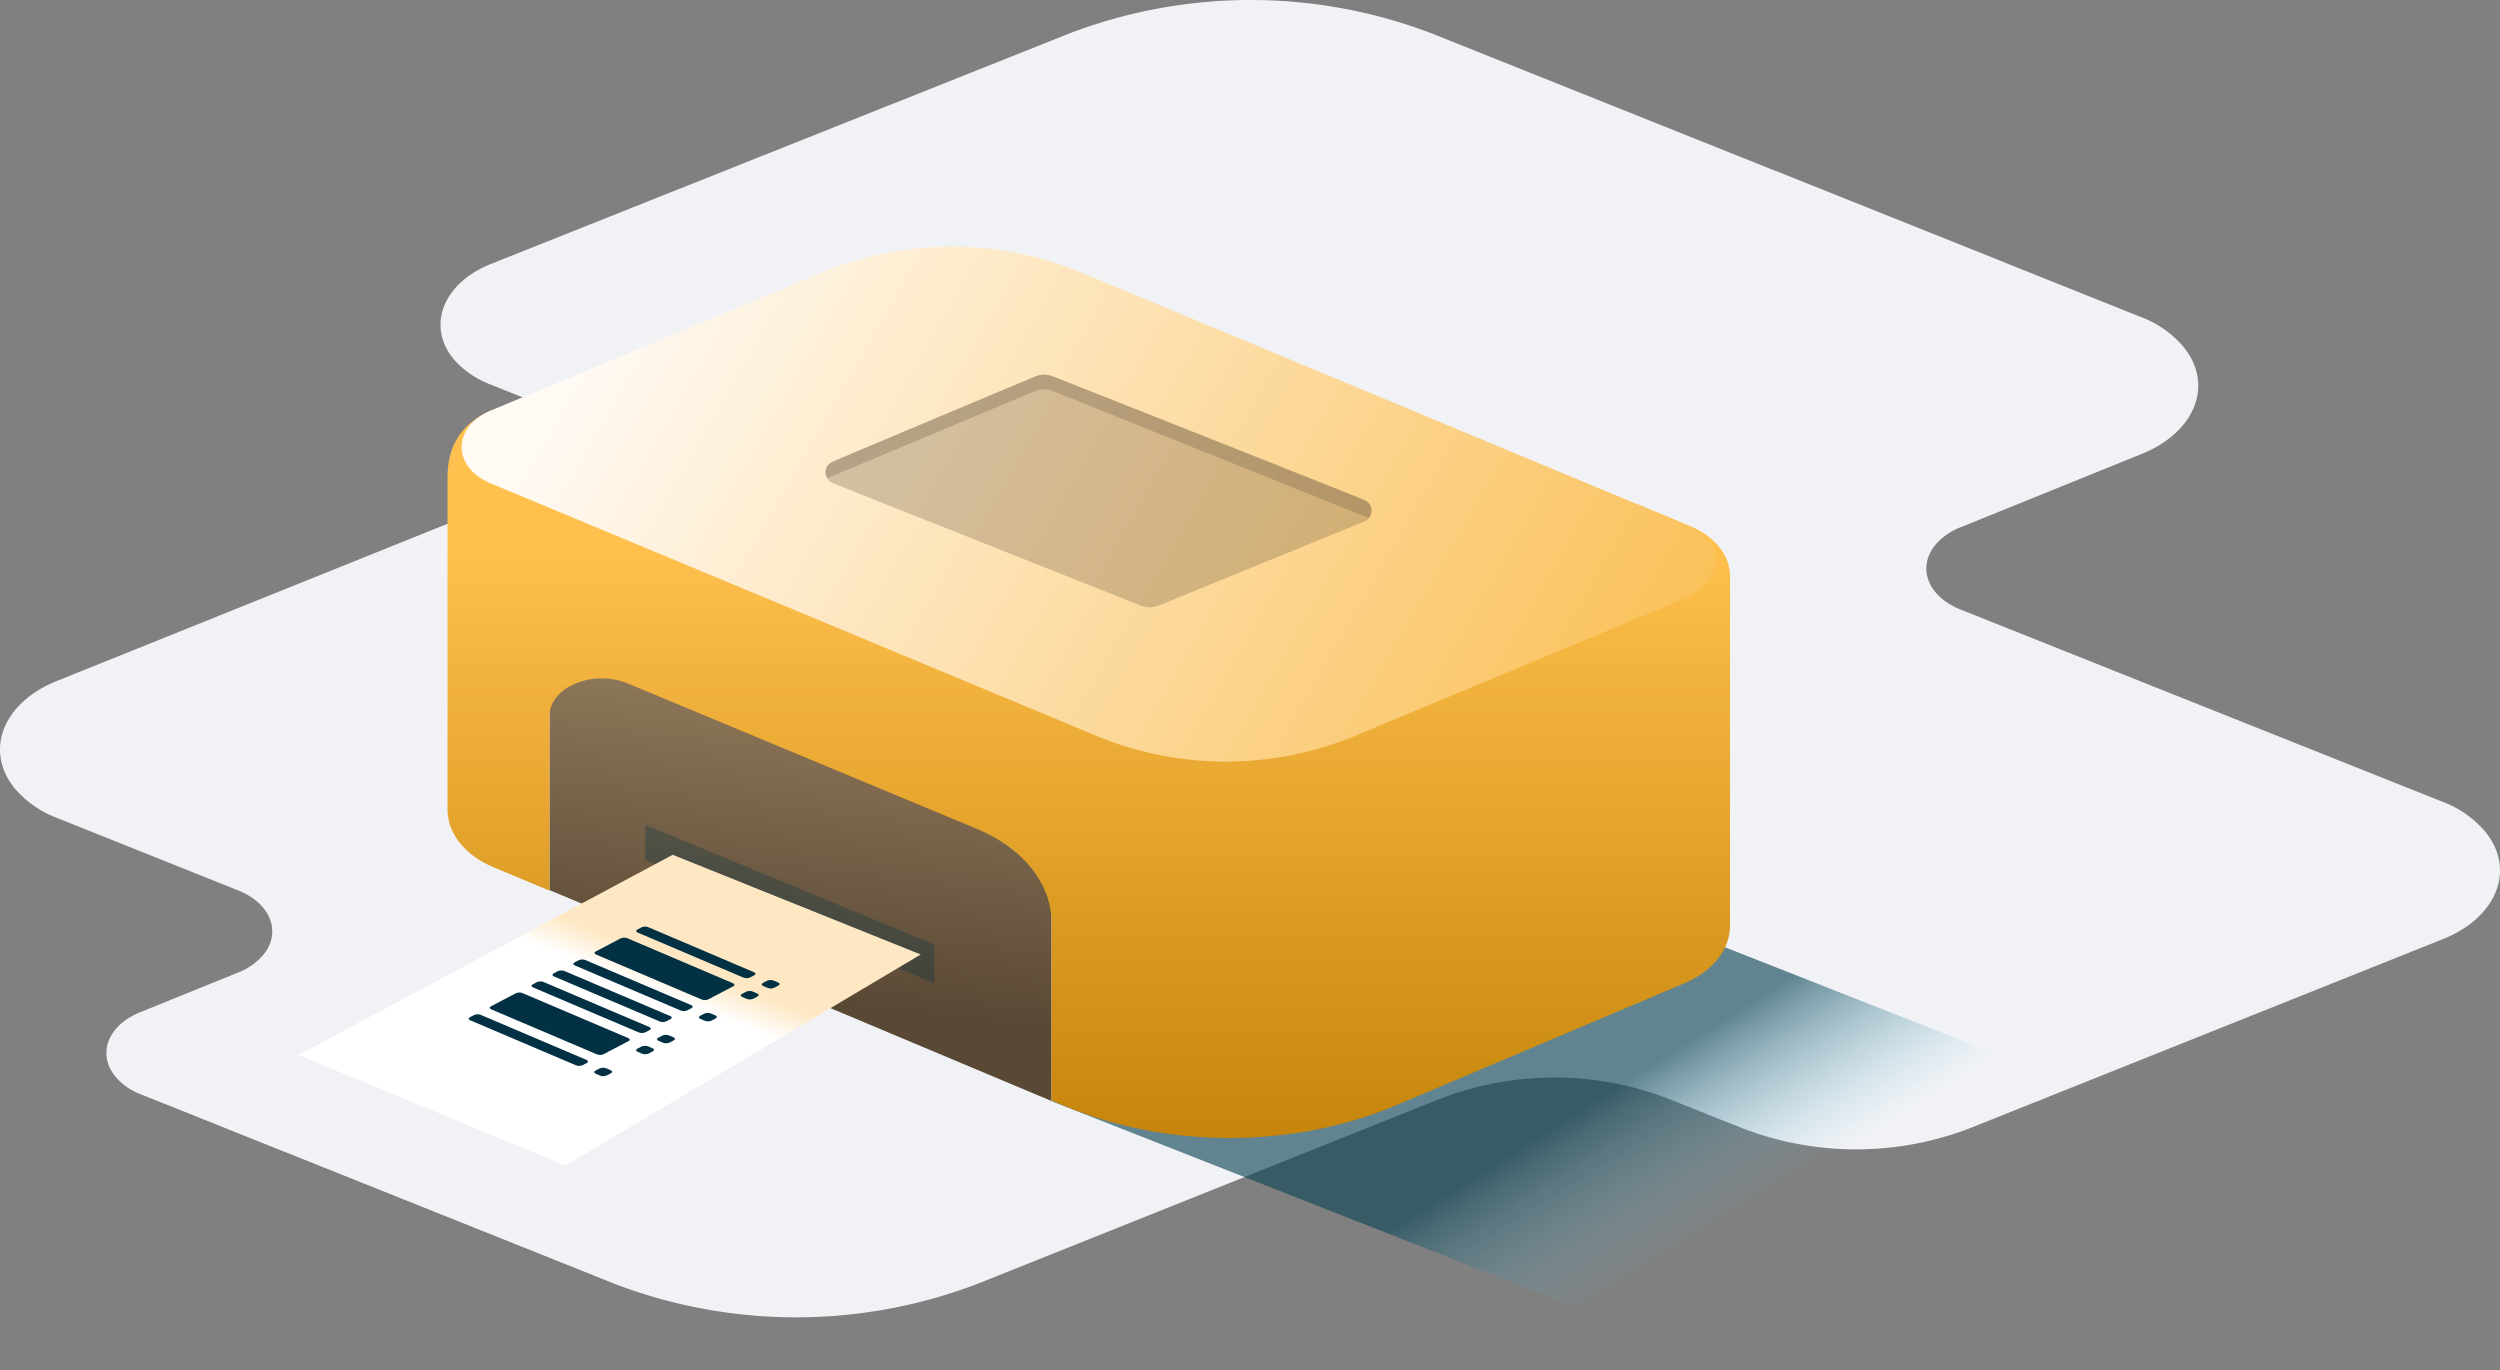 <svg width="427" height="234" xmlns="http://www.w3.org/2000/svg"><rect width="100%" height="100%" fill="#808080" stroke="none"/><defs><linearGradient x1="61.075%" y1="55.59%" x2="42.191%" y2="43.695%" id="a"><stop stop-color="#77C4DF" stop-opacity="0" offset="0%"/><stop stop-color="#114758" offset="100%"/></linearGradient><linearGradient x1="105.98%" y1="-26.282%" x2="91.387%" y2="82.132%" id="b"><stop stop-color="#AC9370" offset="0%"/><stop stop-color="#594834" offset="100%"/></linearGradient><linearGradient x1="70.847%" y1="42.402%" x2="64.837%" y2="50%" id="c"><stop stop-color="#FEE8C4" offset="0%"/><stop stop-color="#FFF" offset="100%"/></linearGradient><linearGradient x1="58.909%" y1="18.114%" x2="58.909%" y2="100%" id="d"><stop stop-color="#FFC04D" offset="0%"/><stop stop-color="#C58409" offset="100%"/></linearGradient><linearGradient x1="123.488%" y1="68.645%" x2="5.944%" y2="41.57%" id="e"><stop stop-color="#F9B231" offset="0%"/><stop stop-color="#FFFAF4" offset="100%"/></linearGradient></defs><g fill="none" fill-rule="evenodd"><path d="M182.645 5.715L83.91 45.057c-8.276 3.286-11.13 10.657-6.35 16.371a15.78 15.78 0 0 0 6.321 4.286l8.376 3.343c5.593 2.242 7.505 7.142 4.28 11.07a10.687 10.687 0 0 1-4.28 2.972L9.73 116.3c-9.303 3.728-12.484 12-7.134 18.456a17.778 17.778 0 0 0 7.134 4.943l30.92 12.371c5.592 2.229 7.518 7.143 4.28 11.071a10.658 10.658 0 0 1-4.28 2.972l-16.623 6.742c-5.593 2.229-7.52 7.143-4.28 11.072a10.515 10.515 0 0 0 4.28 2.971l80.814 32.328a86.765 86.765 0 0 0 62.251 0l78.931-31.57a54.157 54.157 0 0 1 38.91 0l12.64 5.042a54.157 54.157 0 0 0 38.895 0l80.786-32.3c9.317-3.728 12.513-12 7.134-18.456a17.692 17.692 0 0 0-7.134-4.972l-82.384-32.856c-5.593-2.243-7.519-7.143-4.28-11.085a10.786 10.786 0 0 1 4.28-2.972l30.834-12.485c9.33-3.729 12.527-11.986 7.134-18.457a17.75 17.75 0 0 0-7.134-4.957l-120.95-48.37a86.722 86.722 0 0 0-62.11-.072z" fill="#F0F2F5"/><path fill="url(#a)" fill-rule="nonzero" opacity=".64" d="M253.974 195.407l85.91-37.737-116.948-46.014-94.342 34.42z" transform="translate(51 42)"/><path d="M42.852 110.025v-30.71c0-4.957 7.428-8.059 13.376-5.58l59.64 24.848c7.873 3.281 12.734 9.348 12.734 15.954v31.52l-85.75-36.032z" fill="url(#b)" fill-rule="nonzero" transform="translate(51 42)"/><path fill-opacity=".3" fill="#033144" d="M110.213 140.88v6l49.367 21.114v-6.662z"/><path fill="url(#c)" fill-rule="nonzero" d="M63.893 104l42.367 17.029-60.71 36.061L0 138.18z" transform="translate(51 42)"/><path d="M128.602 145.96v-30.423c0-6.606-4.86-12.673-12.734-15.954l-59.64-24.849c-5.948-2.478-13.376.624-13.376 5.58v29.807l-9.593-4.01c-4.844-2.034-7.822-5.768-7.822-9.81V39.52c0-5.417 2.413-9.203 7.385-11.399L228.61 44.083l8.49 3.538c4.62 1.803 7.385 5.016 7.385 8.81v59.72c0 4.05-2.995 7.793-7.856 9.818l-49.559 20.97c-17.407 7.254-38.861 7.237-56.251-.052l-2.217-.926z" fill="url(#d)" fill-rule="nonzero" transform="translate(51 42)"/><path d="M32.822 28.121L89.998 4.29a57.77 57.77 0 0 1 43.08 0l103.996 43.349c6.632 2.768 6.632 9.681 0 12.441l-57.175 23.832a57.77 57.77 0 0 1-43.081 0L32.822 40.563c-6.632-2.76-6.632-9.673 0-12.442z" fill="url(#e)" fill-rule="nonzero" transform="translate(51 42)"/><path d="M80.27 173.734l.701-.367c.298-.156.803-.171 1.127-.033l18.074 7.694c.324.138.345.377.047.533l-.7.366c-.3.157-.803.171-1.127.034l-18.075-7.695c-.324-.138-.344-.376-.046-.532zm3.598-1.864l4.246-2.223c.299-.156.803-.171 1.127-.033l18.052 7.685c.324.138.345.376.047.532l-4.247 2.224c-.298.156-.802.17-1.126.033l-18.053-7.685c-.324-.138-.344-.376-.046-.533zm17.893-9.37l4.247-2.223c.298-.156.802-.17 1.126-.033l18.053 7.685c.324.138.344.377.046.533l-4.246 2.223c-.298.156-.803.171-1.127.033l-18.052-7.685c-.324-.138-.345-.376-.047-.532zm-10.763 5.617l.7-.367c.299-.156.803-.171 1.127-.033l18.074 7.694c.324.138.345.376.047.533l-.7.366c-.299.157-.803.171-1.127.034l-18.075-7.695c-.323-.138-.344-.376-.046-.532zm3.576-1.873l.7-.366c.298-.157.803-.171 1.127-.034l18.074 7.695c.324.138.345.376.046.532l-.7.367c-.298.156-.802.171-1.126.033l-18.075-7.694c-.324-.138-.344-.377-.046-.533zm3.576-1.872l.7-.367c.298-.156.802-.17 1.126-.033l18.075 7.695c.324.137.344.376.046.532l-.7.367c-.298.156-.803.17-1.127.033l-18.074-7.695c-.324-.138-.345-.376-.046-.532zm10.727-5.617l.7-.367c.298-.156.803-.17 1.127-.033l18.074 7.695c.324.137.345.376.046.532l-.7.367c-.298.156-.803.17-1.126.033l-18.075-7.695c-.324-.138-.345-.376-.046-.532zm-7.168 24.105l.7-.367c.298-.156.803-.17 1.126-.033l.76.324c.325.138.346.376.047.532l-.7.367c-.298.156-.803.17-1.127.033l-.76-.324c-.324-.138-.345-.376-.046-.532zm7.151-3.745l.7-.367c.299-.156.803-.17 1.127-.033l.76.324c.324.138.345.376.047.533l-.7.366c-.299.156-.803.171-1.127.033l-.76-.323c-.324-.138-.345-.377-.047-.533zm3.576-1.872l.7-.367c.298-.156.803-.17 1.127-.033l.76.324c.324.138.345.376.046.532l-.7.367c-.298.156-.802.17-1.126.033l-.76-.324c-.325-.138-.345-.376-.047-.532zm7.151-3.745l.7-.367c.299-.156.803-.17 1.127-.033l.76.324c.324.138.345.376.047.532l-.7.367c-.299.156-.803.171-1.127.033l-.76-.323c-.324-.138-.345-.377-.047-.533zm7.152-3.745l.7-.366c.298-.156.803-.171 1.127-.033l.76.323c.324.138.345.377.046.533l-.7.367c-.298.156-.803.17-1.126.033l-.76-.324c-.325-.138-.346-.376-.047-.533zm3.575-1.872l.7-.367c.3-.156.803-.17 1.127-.033l.76.324c.325.138.345.376.047.532l-.7.367c-.298.156-.803.171-1.127.033l-.76-.323c-.324-.138-.345-.377-.047-.533z" fill="#033144" fill-rule="nonzero"/><path d="M142.262 82.54l52.635 20.91a4 4 0 0 0 2.99-.015l35.123-14.357a2 2 0 0 0-.019-3.71l-53.172-21.086a4 4 0 0 0-3.024.03l-34.57 14.526a2 2 0 0 0 .037 3.702z" fill-opacity=".3" fill="#6F5C44"/><path d="M141.322 81.666l35.463-14.864a4 4 0 0 1 3.04-.022l53.972 21.706c.773-1.144.63-2.118-.43-2.922-1.657-.752-19.508-7.847-53.554-21.287a4 4 0 0 0-3.013.03c-20.54 8.594-31.794 13.333-33.763 14.219-1.872.638-2.444 1.684-1.715 3.14z" fill-opacity=".3" fill="#6F5C44"/></g></svg>